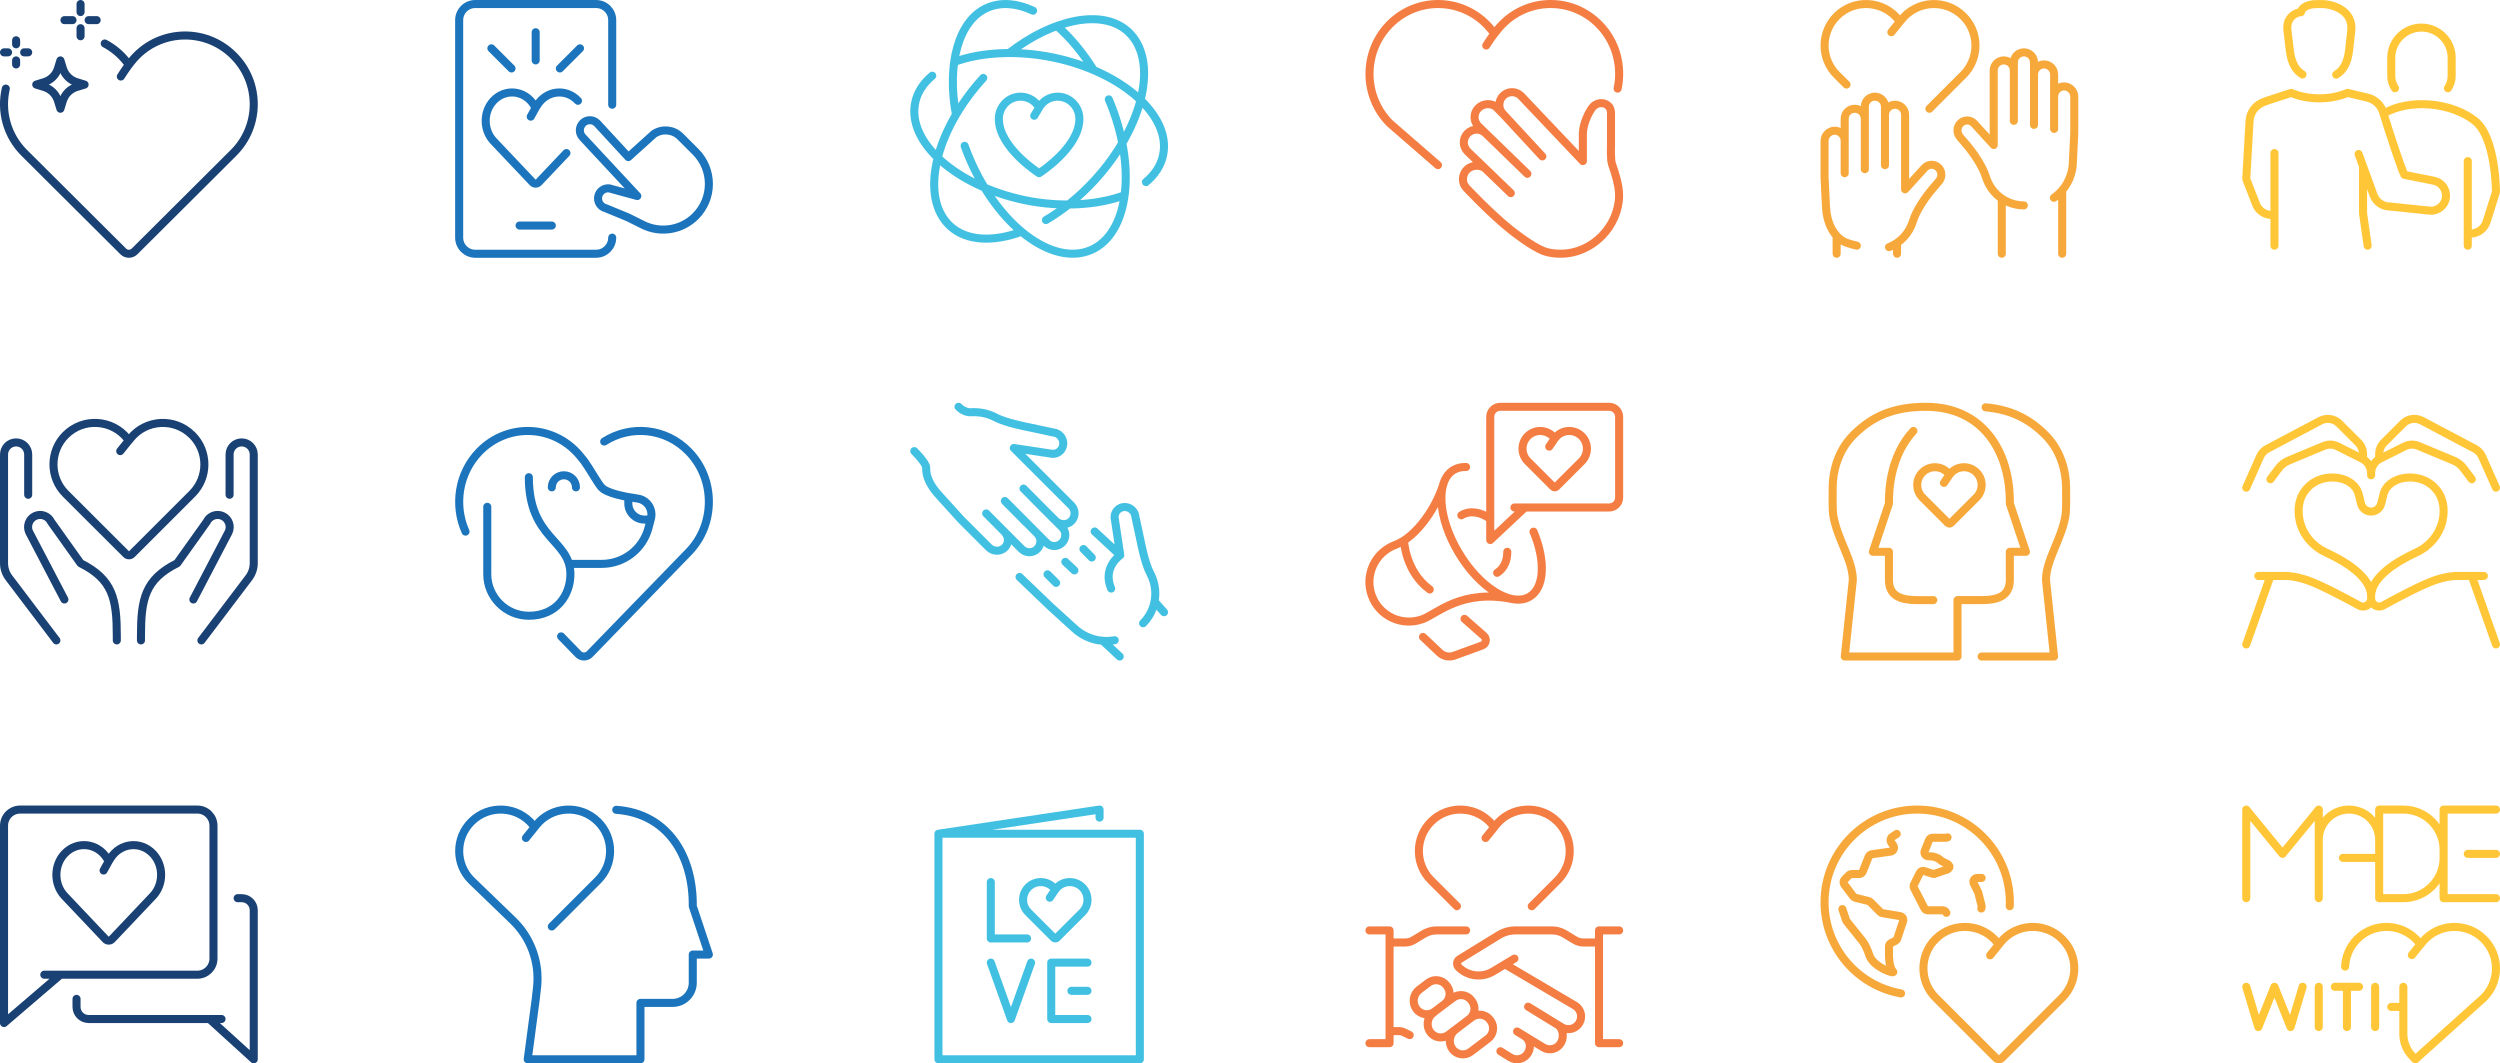 <svg xmlns="http://www.w3.org/2000/svg" xmlns:xlink="http://www.w3.org/1999/xlink" id="Layer_2" viewBox="0 0 620.7 264"><defs><style>.cls-1,.cls-2,.cls-3,.cls-4,.cls-5,.cls-6,.cls-7{fill:none;}.cls-2{stroke:#1c75bc;}.cls-2,.cls-3,.cls-4,.cls-5,.cls-6,.cls-7{stroke-linecap:round;stroke-linejoin:round;stroke-width:2px;}.cls-3{stroke:#42c0e2;}.cls-4{stroke:#f7a83b;}.cls-5{stroke:#f47d43;}.cls-6{stroke:#ffc638;}.cls-7{stroke:#1a4174;}.cls-8{clip-path:url(#clippath);}</style><clipPath id="clippath"><rect class="cls-1" width="620.7" height="264"></rect></clipPath></defs><g id="Layer_1-2"><g class="cls-8"><path class="cls-6" d="M612.7,58h.62c1.89,0,3.55-1.24,4.09-3.05l2.29-7.3s0-13.45-5.17-17.59c-5.79-4.64-16.27-5.69-22.76-1.85M612.7,40v21M594.63,21.91c-.6-.91-.93-1.97-.93-3.06v-4.5c0-4.14,3.36-7.5,7.5-7.5s7.5,3.36,7.5,7.5v4.5c0,1.09-.32,2.15-.93,3.06M586.7,41.28v11.7l1.14,8.02M571.66,18.49c-1.68-1.01-2.78-2.87-3.14-5.96l-.61-5.16c-.31-3.04,2.15-4.34,3.37-4.34,0-.58.92-2.02,3.98-2.02h1.23c2.7,0,7.92,1.64,7.27,6.75l-.53,4.78c-.37,3.12-1.49,5-3.2,5.99M564.7,53l-.62.38c-1.89,0-3.55-1.24-4.09-3.05l-2.29-5.88.81-14.32c.09-1.85,1.11-3.57,2.75-4.43.55-.29,1.13-.53,1.73-.73l5.88-1.91s2.79,1.36,6.98,1.36,6.98-1.36,6.98-1.36l4.99,1.19c1.84.44,3.31,1.82,3.86,3.63,1.56,5.12,4.48,13.94,5.28,15.53l7.32,1.47c1.75.35,3.02,1.89,3.02,3.68,0,2.23-1.92,3.96-4.14,3.73l-9.83-1.02c-1.77,0-3.35-1.09-3.99-2.74l-3.75-10.29M564.7,38v23"></path><path class="cls-6" d="M619.7,121.08l-3.44-7.74c-.36-.82-.99-1.49-1.78-1.91l-13.17-6.97c-1.55-.82-3.46-.54-4.7.71l-4.74,4.74c-.75.75-1.17,1.77-1.17,2.83v1.26M619.7,160l-6-17M588.7,118v-.53c0-1.51.86-2.9,2.21-3.58l6.15-3.08c1.04-.52,2.25-.56,3.33-.12l8.8,3.67c.99.41,1.85,1.08,2.49,1.94l2.02,2.69M616.7,143h-7s-2,0-5,1c-3.26,1.09-9.39,4.34-13.04,6.35-1.33.73-2.96-.23-2.96-1.75v-.59c0-4.98,7.09-8.95,11.18-10.82,3.24-1.48,5.72-4.34,6.53-7.81.7-3.02.23-6.13-1.99-8.35h0c-3.71-4.02-11.71-3.02-12.71,1.98l-.52,2.06c-.29,1.14-1.31,1.94-2.48,1.94h0M557.7,121.08l3.44-7.74c.36-.82.99-1.49,1.78-1.91l13.17-6.97c1.55-.82,3.46-.54,4.7.71l4.74,4.74c.75.75,1.17,1.77,1.17,2.83v1.26M557.7,160l6-17M588.7,118v-.53c0-1.51-.86-2.9-2.21-3.58l-6.15-3.08c-1.04-.52-2.25-.56-3.33-.12l-8.8,3.67c-.99.41-1.85,1.08-2.49,1.94l-2.02,2.69M560.7,143h7s2,0,5,1c3.26,1.09,9.39,4.34,13.04,6.35,1.33.73,2.96-.23,2.96-1.75v-.59c0-4.98-7.09-8.95-11.18-10.82-3.24-1.48-5.72-4.34-6.53-7.81-.7-3.02-.23-6.13,1.99-8.35h0c3.71-4.02,11.71-3.02,12.71,1.98l.51,2.06c.29,1.14,1.31,1.94,2.48,1.94h0"></path><path class="cls-6" d="M557.7,245l3,10,4-10,4,10,3-10M575.7,245v10M582.7,245v10M579.7,245h6M593.7,250h3M589.7,255v-10M596.7,245v11.69c0,2.12.84,4.16,2.34,5.66l.66.66M557.7,223v-22l9,11,9-11v22M590.7,213h-9M575.7,223v-14.5c0-4.14,3.36-7.5,7.5-7.5s7.5,3.36,7.5,7.5v14.5M596.7,223h-6v-22h6c5.52,0,10,4.48,10,10v2c0,5.52-4.48,10-10,10ZM619.7,212h-7M619.7,201h-13v22h13M600.97,234.45l-2.16,2.68M599.7,263l16.99-15.29c4.02-4.02,4.02-10.53,0-14.55h-.01c-4.35-4.37-11.53-3.95-15.35.88l-.36.46-.36-.46c-3.82-4.83-11-5.25-15.35-.9h0c-1.9,1.91-2.9,4.36-3.01,6.85"></path><path class="cls-4" d="M471.74,5.32l-2.16,2.68M479.03,27l8.42-8.42c.49-.49.92-1.02,1.3-1.58,2.66-4,2.23-9.45-1.3-12.97h-.01c-4.35-4.37-11.53-3.95-15.35.88l-.35.41-.37-.41c-3.82-4.83-11-5.25-15.35-.9h0c-4.02,4.03-4.02,10.55,0,14.56l2.43,2.42M456,58.57v4.43M471,60.3v2.7M463,29.5c0-1.38-1.12-2.5-2.5-2.5s-2.5,1.12-2.5,2.5v13.5M468,31v-4.5c0-1.38-1.12-2.5-2.5-2.5s-2.5,1.12-2.5,2.5v15.5-9M468,41v-12.5c0-1.38,1.12-2.5,2.5-2.5s2.5,1.12,2.5,2.5v18.5l4.89-5.37c.94-.96,2.46-.96,3.4,0h0c.9.92.94,2.39.11,3.37l-1.71,2.01c-1.69,1.99-3.96,5.32-4.72,7.84-.92,3.07-3.17,5.43-5.97,6.51M458,34.98c0-1.4-1.11-2.53-2.47-2.53s-2.53,1.16-2.53,2.55v9l.37,7.58c.18,3.56,1.74,7.1,4.69,8.53.69.34,2.95.89,2.95.89M512,47.23v15.77M497,49.29v13.71M505,18.5c0-1.38,1.12-2.5,2.5-2.5s2.5,1.12,2.5,2.5v13.5M500,20v-4.5c0-1.38,1.12-2.5,2.5-2.5s2.5,1.12,2.5,2.5v15.5-9M500,30v-12.5c0-1.38-1.12-2.5-2.5-2.5s-2.5,1.12-2.5,2.5v18.5l-4.89-5.37c-.94-.96-2.46-.96-3.4,0h0c-.9.92-.94,2.39-.11,3.37l1.71,2.01c1.69,1.99,3.96,5.32,4.72,7.84.83,2.76,2.74,4.96,5.17,6.15,1.31.64,2.76,1,4.28,1M509.95,49.11c2.69-1.87,4.51-4.96,4.69-8.53l.36-7.58v-9c0-1.4-1.17-2.55-2.53-2.55s-2.47,1.13-2.47,2.53M484.37,129.85l6.35-6.34c1.71-1.71,1.71-4.51,0-6.22h0c-1.86-1.86-4.92-1.68-6.55.38l-.15.2-.17-.2c-1.63-2.06-4.69-2.24-6.55-.38h0c-1.72,1.72-1.71,4.51,0,6.22l6.34,6.34c.2.2.53.2.74,0ZM484.01,117.87l-1.37,2.02M492,163h17.98l-2-19c0-5,3.84-10,4.84-16,.23-1.37.17-5.71.15-7-.08-5.24-1.95-9.79-5.15-13-3.91-3.91-8.41-6.29-14.83-6.87M475.06,107c-.3.32-.59.66-.87,1-3.54,4.38-5.28,10.44-5.2,17l-4,12h4v7c0,4,3,5,7,5h4M455.17,128c-.23-1.37-.17-5.71-.15-7,.08-5.24,1.95-9.79,5.15-13,4.53-4.53,9.83-7,17.99-7,14.03,0,20.99,11,20.84,24l4,12h-4v7c0,4-3,5-7,5h-5.99v14h-27.99l2-19c0-5-3.84-10-4.84-16ZM511.99,233.16h-.01c-4.35-4.37-11.53-3.95-15.35.88l-.36.46-.36-.46c-3.82-4.83-10.99-5.25-15.35-.9h0c-4.02,4.03-4.02,10.55,0,14.57l15.02,15c.39.39,1.02.39,1.41,0l15-14.99c4.02-4.02,4.02-10.53,0-14.55ZM496.27,234.51l-2.16,2.68M472,246.65c-10.8-1.89-19-11.32-19-22.65,0-12.7,10.3-23,23-23s23,10.3,23,23c0,.33,0,.67-.02,1M470.92,207.04l-1.11.74c-.44.3-.56.9-.27,1.34l.54.82c.39.59.04,1.39-.67,1.49l-4.69.67c-.34.05-.63.28-.76.6l-1.48,3.7c-.15.37-.5.61-.9.61h-1.84c-.26,0-.5.1-.68.28l-1.06,1.06c-.34.34-.38.88-.09,1.26l2.19,2.92c.13.18.32.3.54.36l3.27.82c.17.04.32.13.45.25l2.49,2.49c.14.14.33.24.52.27l4.37.73c.58.1.95.69.76,1.26l-1.45,4.34c-.08.24-.26.44-.48.56l-1.04.52c-.33.16-.53.5-.53.86v2.3s0,2.9.96,3.86-4.82-.97-5.79-3.86c-.96-2.9-1.93-3.86-1.93-3.86l-3.75-4.69c-.07-.09-.13-.19-.16-.3l-.91-2.73M483.54,207.9c-.13.07-.28.1-.43.1h-3.28c-.4,0-.75.24-.9.61l-1.06,2.66c-.26.65.23,1.34.92,1.32.96-.02,2.19.18,3.19,1.12.06.06.13.11.2.14.24.12.84.42,1.29.64.33.16.53.5.53.86v-.29c0,.52-.42.94-.93.94l-2.91,1c-.1,0-.2-.02-.3-.05l-2.09-.69c-.44-.15-.92.05-1.13.47l-1.44,2.89c-.12.25-.13.53-.02.79l2.59,5.03c.15.34.49.57.86.57h3.71c.4,0,.77.25.91.63M491.92,225.57c.1-.21.13-.44.07-.67l-.79-3.18c-.02-.07-.04-.13-.07-.2l-1.07-2.14c-.32-.64.15-1.4.86-1.4h1.08"></path><path class="cls-5" d="M371.63,7.56s-1.3,1.61-2.63,3.74M401.62,22c1.18-5.57-.35-11.62-4.58-15.92h0c-7.2-7.34-19.08-6.63-25.39,1.5l-.6.77h-.04l-.6-.77c-6.32-8.13-18.19-8.83-25.4-1.51h0c-6.65,6.78-6.65,17.75.01,24.51l12,10.42M368.94,42.01c-1.24-1.24-3.52-1.11-4.75.12-1.24,1.23-1.32,3.34-.09,4.57,0,0,5.89,6.29,10.89,10.29.62.49,5,4,8.22,5.33,1.4.5,2.72.67,4.23.67,0,0,.01,0,.02,0,0,0,.01,0,.02,0,8.01,0,14.5-7,14.5-14.5,0-2.5-.96-5.46-1.76-7.77-.39-1.12-.24-4.73-.24-4.73v-7.75c-.01-.76-.14-1.39-.58-1.86-1.12-1.2-3.1-.96-4.08.35-.74.99-2.15,3.49-2.33,6.26v7l-15.35-16.18c-1.24-1.24-3.24-1.24-4.47,0-1.23,1.24-1.23,3.24,0,4.47l9.76,10.55M379.22,43.15l-12.19-11.83c-1.24-1.24-1.24-3.24,0-4.47,1.23-1.24,3.35-1.37,4.59-.13l1.41,1.44M368.84,33.09c-1.24-1.24-3.25-1.21-4.48.03-1.24,1.24-1.24,3.24,0,4.47l10.74,10.36M376,126h23.52c1.37,0,2.48-1.11,2.48-2.48v-20.04c0-1.37-1.11-2.48-2.48-2.48h-27.04c-1.37,0-2.48,1.11-2.48,2.48v30.6l8.61-8.08M386.37,120.85l6.35-6.34c1.71-1.71,1.71-4.51,0-6.22h0c-1.86-1.86-4.92-1.68-6.55.38l-.15.2-.17-.2c-1.63-2.06-4.7-2.24-6.55-.38h0c-1.72,1.72-1.72,4.51,0,6.22l6.34,6.34c.2.2.53.2.74,0ZM386.01,108.87l-1.37,2.02M362.82,127.94c2.08-1.29,4.86-.84,7.19.91M374.23,137c.02,2.22-.84,4.18-2.52,5.22M348.59,134.2s.27,7.67,6.39,12.16M353.3,158.14l4.12,3.9c.96.91,2.36,1.2,3.61.75l6.95-2.53c1-.36,1.24-1.67.45-2.37l-4.82-4.24M375.83,148.8c-12.95-2.74-18.97,3.59-22.65,4.93-5.1,1.86-10.73-.76-12.59-5.86-1.86-5.09.77-10.71,5.86-12.59,5.34-1.98,10.4-9.64,12.01-15.46M380.74,132c3.02,7.21,2.77,13.95-.99,16.16-4.52,2.66-12.39-2.23-17.59-10.93-5.2-8.69-5.75-17.9-1.24-20.56.91-.53,1.95-.76,3.08-.72M380.3,225l6.42-6.42c4.02-4.02,4.02-10.53,0-14.55h-.01c-4.35-4.37-11.53-3.95-15.35.88l-.36.46-.36-.46c-3.82-4.83-11-5.25-15.35-.9h0c-4.02,4.03-4.02,10.55,0,14.56l6.43,6.42M371,205.38l-2.16,2.68M364.62,253.15l.81-.59c1.4-1.06,3.42-.78,4.48.62l.16.21c1.06,1.4.78,3.41-.62,4.48l-4.32,3.27c-1.4,1.06-3.42.78-4.48-.62-1.15-1.52-.85-3.7.67-4.84l1.13-.88M358.78,249.2l2.02-1.5c1.4-1.06,3.42-.78,4.48.62l.16.21c1.06,1.4.78,3.41-.62,4.48l-5.19,3.93c-1.4,1.06-3.41.78-4.48-.62-1.15-1.52-.85-3.7.67-4.84l.64-.51M358.65,249.3l-2.48,1.88c-1.4,1.06-3.41.78-4.48-.62-1.15-1.52-.85-3.7.67-4.84l2.27-1.72c1.4-1.06,3.42-.78,4.48.62l.16.21c1.06,1.4.78,3.41-.62,4.48ZM402,259h-5v-28h5M397,234h-3.89c-.73,0-1.44-.2-2.06-.57l-2.62-1.58c-.93-.56-2-.85-3.09-.85h-9.07c-1.48,0-2.93.41-4.19,1.19l-9.71,5.97c-.7.43-.81,1.4-.23,1.98,2.27,2.27,5.8,2.71,8.55,1.05l5.31-3.19M378.44,257.19c1.42.88,1.78,2.68.98,4.15-.86,1.6-2.89,2.15-4.44,1.19l-2.46-1.53M386.66,254.37c1.42.88,1.71,3.02.92,4.49-.86,1.6-2.89,2.15-4.44,1.19l-6.48-3.95M373.65,239.41l17.41,10.27c1.42.88,1.92,2.71,1.12,4.18-.86,1.6-2.89,2.15-4.44,1.19l-8.34-5.12M340,231h5v28h-5M364,231h-7.34c-1.09,0-2.15.3-3.09.85l-2.62,1.58c-.62.37-1.33.57-2.06.57h-3.89M345,256h2.29c.47,0,.92.11,1.34.32l1.37.68"></path><path class="cls-3" d="M258,26.7c-.94-1.62-2.65-2.7-4.62-2.7-2.97,0-5.39,2.48-5.39,5.54,0,7.13,10,13.46,10,13.46,0,0,10-6.33,10-13.46,0-3.06-2.41-5.54-5.39-5.54-1.96,0-3.67,1.08-4.62,2.7ZM258,26.7l-1.22,2.04M231.46,18.8c-2.2,1.84-3.69,4.09-4.23,6.67-2.07,9.76,10.04,20.58,27.03,24.19,9.14,1.94,18.55,1.24,24.96-1.2M284.52,45.21c2.21-1.85,3.71-4.1,4.25-6.69,2.07-9.76-10.04-20.58-27.03-24.19-9.14-1.94-18.43-1.36-24.84,1.07M259.68,54.64c4.19-2.45,8.38-5.82,12.19-9.99,12.18-13.34,15.85-29.82,8.19-36.82-6.29-5.74-18.69-3.11-29.51,5.34M244.13,19.35c-12.18,13.34-15.85,29.82-8.19,36.82,4.08,3.72,10.68,3.94,17.69,1.37M237.35,28.49c-2.29-12.33.52-23.49,7.87-26.6,3.41-1.45,7.33-1.07,11.27.77M262.42,6.46c3.17,2.67,6.52,6.75,9.14,10.97M275.29,24.67c7.06,16.63,5.04,33.4-4.5,37.44-9.55,4.05-23.01-6.15-30.07-22.78-.44-1.04-.85-2.08-1.22-3.12M278.14,137.85s-4.52,3.01-2.26,8.28M273.8,159.09l4.2,3.91M286.64,149.35l2.36,2.65M260.08,142.59l2.13,2.13M264.5,139.5l2.25,2.12M271.06,138.42l-2.06-2.11M271.78,131.95l6.36,5.9-1.42-9.41c-.02-1.43,1.13-2.58,2.56-2.56h0c1.36.02,2.51,1.09,2.62,2.45l1.29,5.99s1.02,5.47,2.35,7.94c1.46,2.7,1.67,5.79.74,8.52-.5,1.47-1.33,2.83-2.47,3.97M276.76,158.96c-3.43.62-7.13-.34-9.94-2.89l-5.98-5.43-7.71-7.39M227,112s3,3,2.95,4.08c-.12,2.44,1.3,4.8,3.07,6.76l5.57,6.14,6.95,6.95c1.08,1.08,2.88,1.07,3.93.02,1.05-1.05,1.03-2.78-.05-3.86M254.12,121.3l6.09,6.14,1.82,1.82c1.01,1.01,2.66,1.2,3.76.3,1.27-1.04,1.34-2.92.21-4.05l-1.93-1.93-12.36-12.35,9.65,1.46c1.47.02,2.64-1.16,2.63-2.63h0c-.02-1.4-1.12-2.58-2.52-2.69l-6.15-1.32s-5.62-1.05-8.15-2.41c-1.95-1.05-4.08-1.4-6.15-1.29-1.72.09-3.04-1.35-3.04-1.35M257.51,132.45c1.07,1.07,1.07,2.79,0,3.86-1.07,1.07-2.79,1.07-3.86,0l-1.16-1.16-7.64-7.68M260.21,127.43l2.32,2.32,1.16,1.16c1.07,1.07,1.07,2.79,0,3.86-1.07,1.07-2.79,1.07-3.86,0l-10.34-10.38,5.32,5.37M246,219v14h9M262.37,232.85l6.35-6.34c1.71-1.71,1.71-4.51,0-6.22h0c-1.86-1.86-4.92-1.68-6.55.38l-.15.2-.17-.2c-1.63-2.06-4.69-2.24-6.55-.38h0c-1.72,1.72-1.72,4.51,0,6.22l6.34,6.34c.2.2.53.2.74,0ZM262.01,220.87l-1.37,2.02M246,239l5,14,5-14M270,246h-4M270,239h-9v14h9M233,207l40-6v2M283,263h-50v-56h50v56Z"></path><path class="cls-2" d="M143.5,25.02h0c-2.92-3.14-7.79-2.62-10.09,1.07l-.41.65-.42-.65c-2.29-3.7-7.16-4.21-10.08-1.07-2.55,2.74-2.55,7.22,0,9.96l9.74,10.29c.41.43,1.09.43,1.5,0l6.89-7.27M133,26.74l-1.23,2.22M144,12l-5,5M122,12l5,5M133,15v-7M144.69,30.58h0c.98-.98,2.56-.98,3.54,0l7.77,8.42,6.37-5.75c2.06-1.37,4.8-1.1,6.55.65l3.76,3.76c4.43,4.43,4.43,11.6,0,16.03-3.45,3.45-8.72,4.3-13.08,2.12l-3.73-1.86-5.49-2.26c-1.3-.32-2.11-1.61-1.85-2.92.25-1.27,1.44-2.14,2.74-2l6.96,1.9-13.53-14.54c-.98-.98-.98-2.56,0-3.54ZM137,56h-8M152,59c0,2.21-1.79,4-4,4h-30c-2.21,0-4-1.79-4-4V5c0-2.21,1.79-4,4-4h30c2.21,0,4,1.79,4,4v21M145.03,114.46h0l-.64-.78c-6.32-8.25-18.19-8.97-25.4-1.53h0c-5.19,5.37-6.33,13.34-3.41,19.84M139.31,158l4.26,4.39c.78.81,2.07.81,2.85,0l24.6-25.36c6.63-6.84,6.64-18.03.01-24.88h0c-5.76-5.96-14.52-6.69-21.02-2.52M137,121c0-1.66,1.34-3,3-3s3,1.34,3,3M156,123.42v1.58c0,2.21,1.79,4,4,4h1.56M141.28,140h8.13c5.46,0,10.23-3.68,11.61-8.97l.59-2.27c.6-2.31-.93-4.64-3.29-4.97-3.39-.48-7.68-1.35-8.99-2.79-.96-1.06-2.83-4.5-4.3-6.54M131.3,118.48c0,15.48,10.32,15.48,10.32,24.08,0,5.16-3.44,10.32-10.32,10.32-5.68,0-10.32-4.64-10.32-10.32v-16.73M132.74,205.37l-2.16,2.68M153,201.06c12.8.92,19.15,11.52,19,23.94l4,12h-4v7c0,2.76-2.24,5-5,5h-7.99v14h-27.99l2-15c.14-1.13.25-2.18.35-3.15.58-6.07-1.63-12.07-6.02-16.31l-10.32-9.96c-4.03-4.02-4.03-10.54,0-14.56h0c4.35-4.36,11.53-3.94,15.35.89l.36.46.36-.46c3.82-4.83,10.99-5.25,15.35-.9h.01c4.02,4.03,4.02,10.55,0,14.56l-11.46,11.46"></path><path class="cls-7" d="M20,7v2M22,5h2M18,5h-2M20,1v2M4,15v1M6,13h1M2,13h-1M4,10v1M19.01,20.39l1.99.61-1.99.61c-1.63.5-2.9,1.77-3.4,3.4l-.61,1.99-.61-1.99c-.5-1.62-1.77-2.9-3.4-3.4l-1.99-.61,1.99-.61c1.62-.5,2.9-1.77,3.4-3.4l.61-1.99.61,1.99c.5,1.62,1.77,2.9,3.4,3.4ZM32.63,15.26s-1.3,1.61-2.63,3.74M1.44,22c-1.29,5.55.23,11.61,4.56,15.93l24.59,24.49c.78.78,2.04.78,2.82,0l24.59-24.49c6.66-6.65,6.67-17.44.01-24.1-7.18-7.23-19.07-6.56-25.38,1.44l-.62.79h-.01l-.6-.76c-1.52-1.93-3.37-3.43-5.4-4.5M32.01,109.32l-2.16,2.68M47.72,108.03h-.01c-4.35-4.37-11.53-3.95-15.35.88l-.36.46-.36-.46c-3.82-4.83-11-5.25-15.35-.9h0c-4.02,4.03-4.02,10.55,0,14.57l15.03,15c.39.39,1.02.39,1.41,0l15-14.99c4.02-4.02,4.02-10.53,0-14.55ZM57,122.84v-10c0-1.66,1.34-3,3-3,1.66,0,3,1.34,3,3v26.99c0,1.31-.43,2.58-1.22,3.62l-11.78,15.55M35,159v-1.16c0-9.11,1-14,9-18l7.31-10.26c.7-1.5,2.49-2.15,3.99-1.45s2.15,2.49,1.45,3.99l-8.74,16.72M7,122.84v-10c0-1.66-1.34-3-3-3-1.66,0-3,1.34-3,3v26.99c0,1.31.43,2.58,1.22,3.62l11.78,15.55M29,159v-1.16c0-9.11-1-14-9-18l-7.31-10.26c-.7-1.5-2.49-2.15-3.99-1.45-1.5.7-2.15,2.49-1.45,3.99l8.74,16.72M38,222.42c2.67-2.87,2.67-7.56,0-10.43-3.06-3.29-8.16-2.75-10.57,1.12l-.43.69-.43-.69c-2.4-3.87-7.5-4.42-10.57-1.12-2.67,2.87-2.67,7.57,0,10.43l10.21,10.78c.43.45,1.14.45,1.57,0l10.22-10.78ZM27,213.8l-1.28,2.33M55,253h-3M59,223h1c1.66,0,3,1.34,3,3v37l-11-10h-30c-1.66,0-3-1.34-3-3v-2M11,242h38c2.21,0,4-1.79,4-4v-33c0-2.21-1.79-4-4-4H5c-2.21,0-4,1.79-4,4v49l14-12"></path></g></g></svg>
